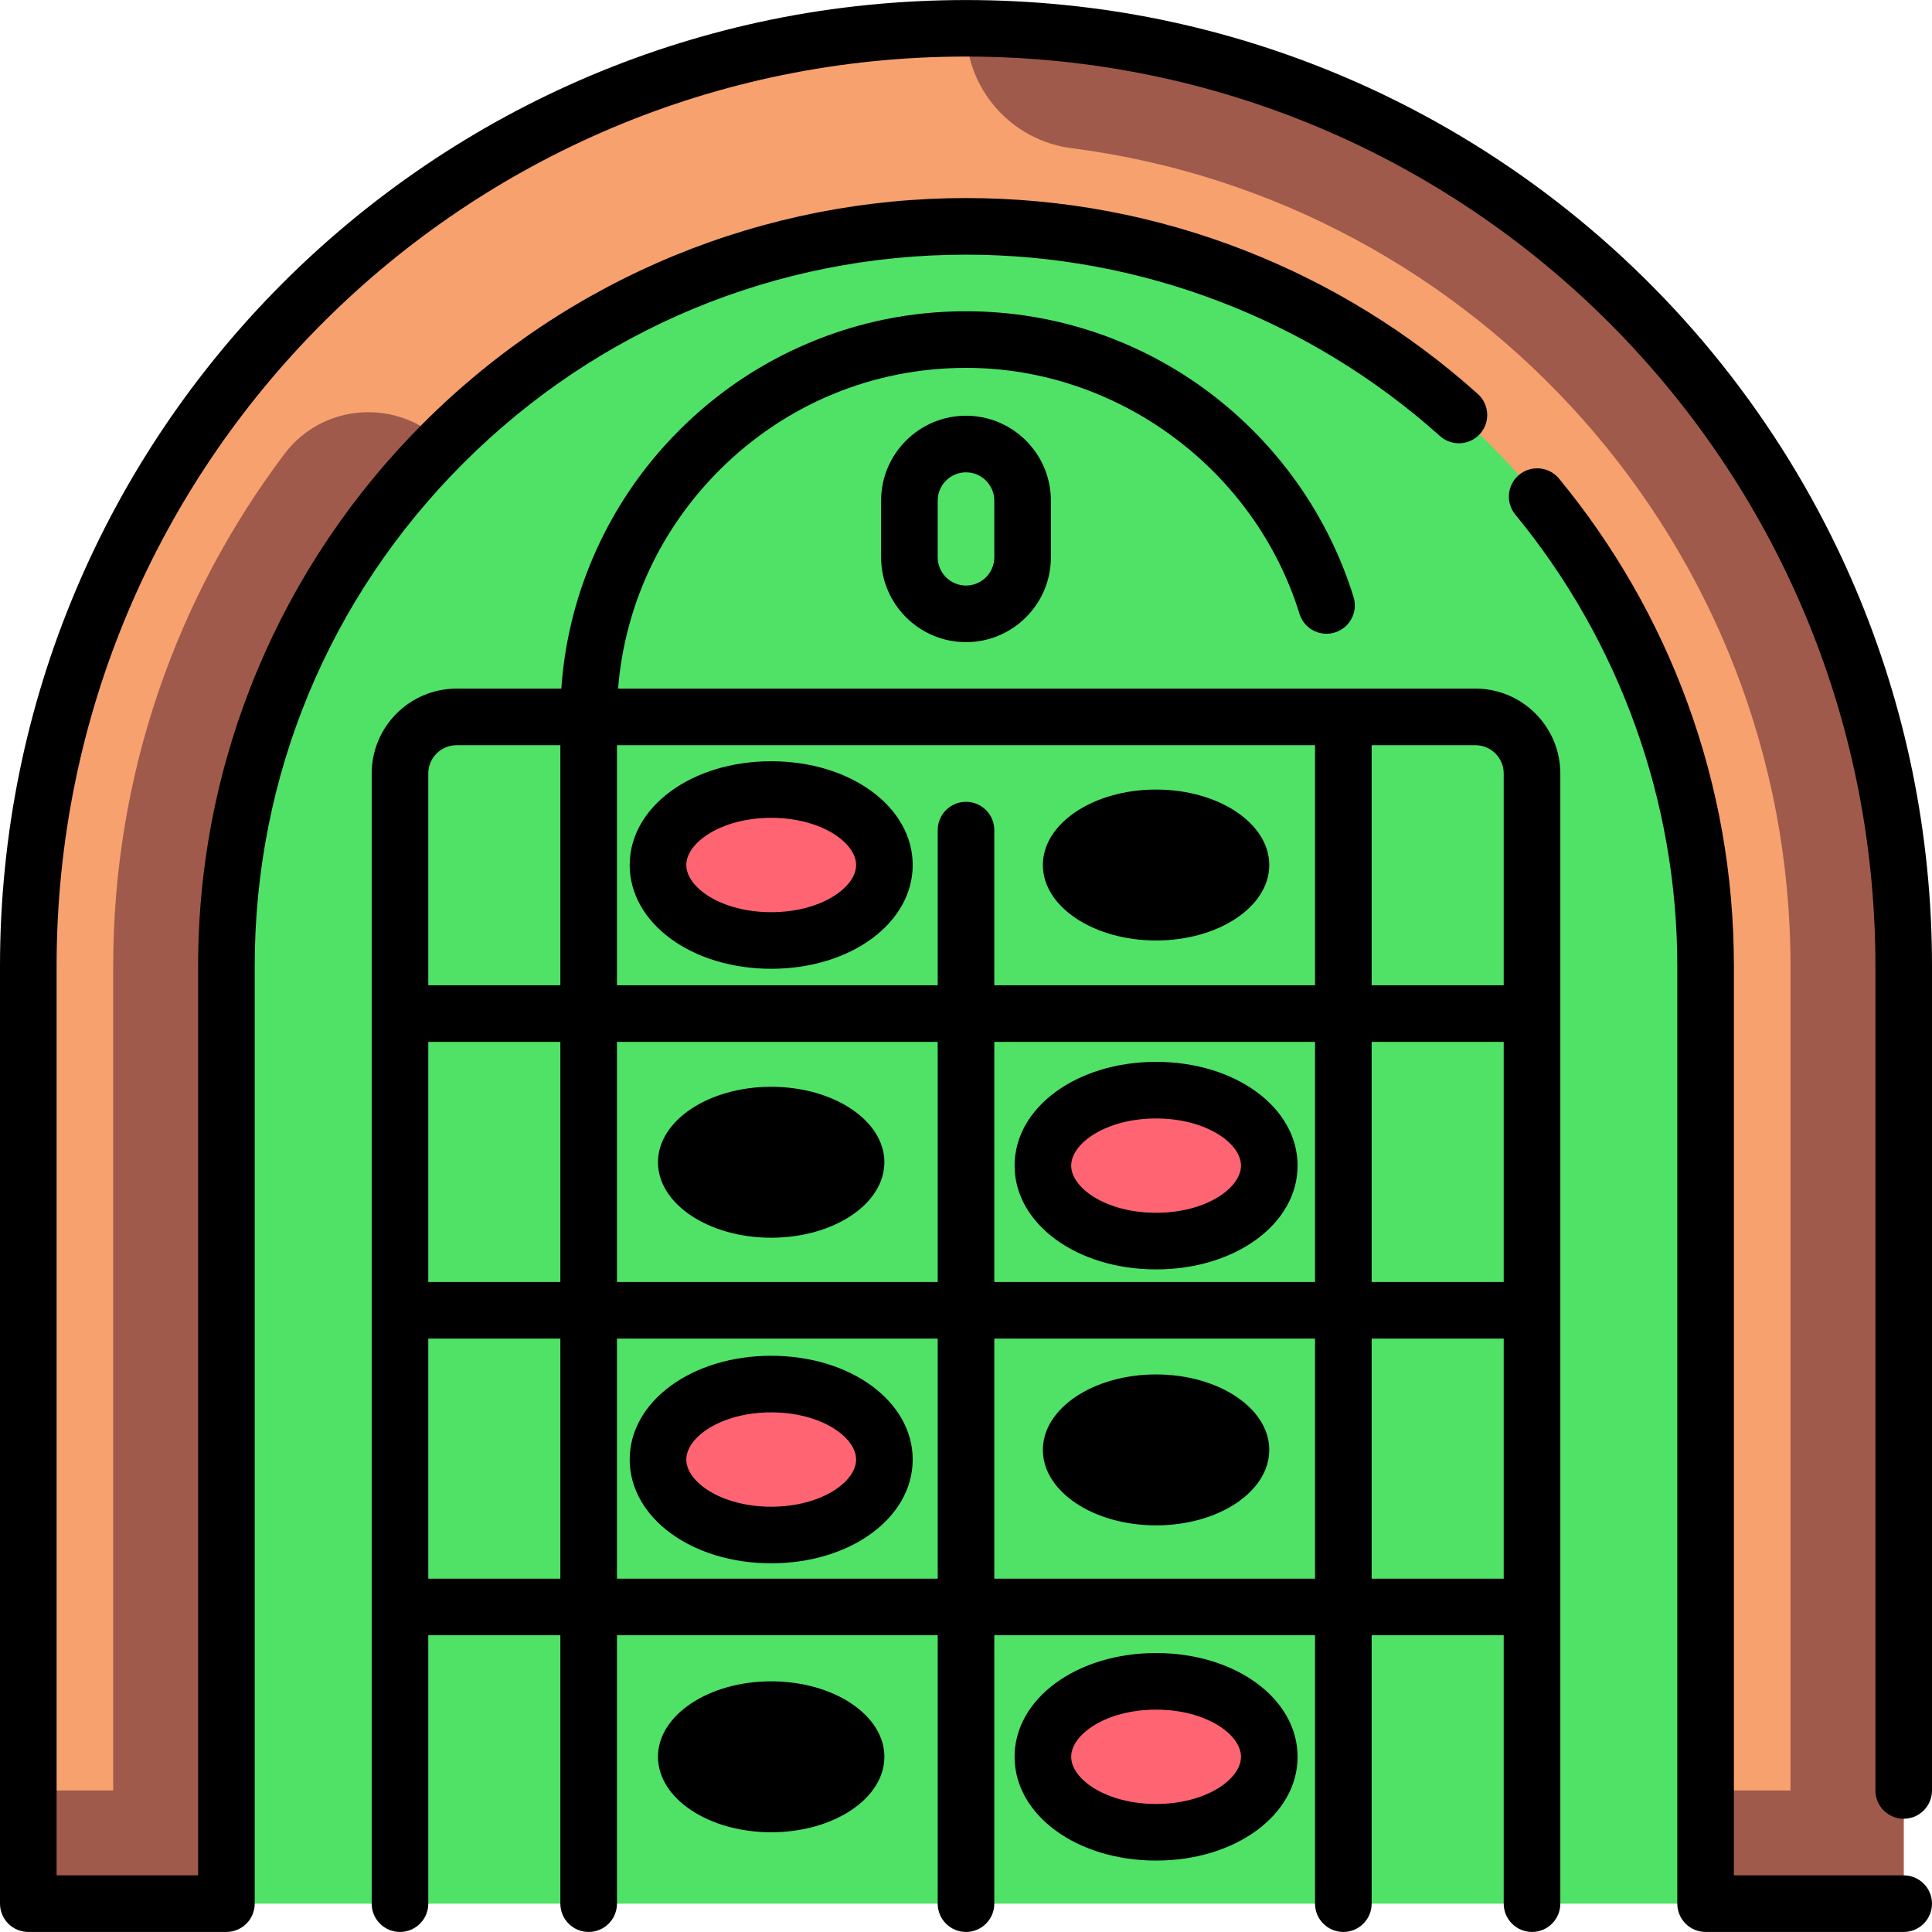 <?xml version="1.0" encoding="iso-8859-1"?>
<!-- Generator: Adobe Illustrator 19.0.0, SVG Export Plug-In . SVG Version: 6.00 Build 0)  -->
<svg version="1.1" id="Capa_1" xmlns="http://www.w3.org/2000/svg" xmlns:xlink="http://www.w3.org/1999/xlink" x="0px" y="0px"
	 viewBox="0 0 512 512" style="enable-background:new 0 0 512 512;" xml:space="preserve">
<path style="fill:#4FE267;" d="M37.5,504.488v-248.5c0-120.481,98.019-218.5,218.5-218.5s218.5,98.019,218.5,218.5v248.5H37.5z"/>
<path style="fill:#F7A16E;" d="M504.5,255.988c0-137.243-111.257-248.5-248.5-248.5S7.5,118.745,7.5,255.988v248.5H60v-248.5
	c0-108.075,87.925-196,196-196s196,87.925,196,196v248.5h52.5V255.988z"/>
<g>
	<path style="fill:#A05A4B;" d="M256,7.488c0,16.134,11.997,29.729,27.999,31.785C391.307,53.059,474.5,144.991,474.5,255.988v218.5
		H452v30h52.5v-248.5C504.5,118.745,393.243,7.488,256,7.488z"/>
	<path style="fill:#A05A4B;" d="M75.374,120.302C46.898,158.114,30,205.114,30,255.988v218.5H7.5v30c29.147,0,20.676,0,52.5,0v-30
		v-218.5c0-54.037,21.981-103.037,57.472-138.528l0,0C105.475,105.463,85.581,106.749,75.374,120.302z"/>
</g>
<g>
	<ellipse style="fill:#FF6473;" cx="204.37" cy="229.24" rx="30" ry="20"/>
	<ellipse style="fill:#FF6473;" cx="306.37" cy="308.9" rx="30" ry="20"/>
	<ellipse style="fill:#FF6473;" cx="204.37" cy="386.79" rx="30" ry="20"/>
	<ellipse style="fill:#FF6473;" cx="306.37" cy="465.57" rx="30" ry="20"/>
</g>
<path d="M504.5,496.988h-45v-241c0-23.95-4.141-47.42-12.32-69.76c-7.9-21.59-19.35-41.57-34.02-59.39
	c-1.431-1.74-3.54-2.73-5.79-2.73c-1.74,0-3.431,0.61-4.771,1.71c-1.54,1.27-2.5,3.07-2.7,5.06c-0.189,2,0.41,3.95,1.681,5.5
	c27.67,33.62,42.92,76.1,42.92,119.61v248.5c0,1.98,0.8,3.91,2.2,5.3c1.39,1.4,3.329,2.2,5.3,2.2h52.5c1.97,0,3.91-0.8,5.3-2.2
	c1.4-1.39,2.2-3.32,2.2-5.3C512,500.357,508.64,496.988,504.5,496.988z"/>
<path d="M506.8,204.397c-3.37-16.44-8.39-32.61-14.92-48.06C459.192,79.098,390.275,22.138,307.59,5.187
	c-33.73-6.9-69.45-6.9-103.18,0c-16.44,3.37-32.61,8.38-48.061,14.92C95.012,46.067,45.955,95.189,20.12,156.337
	c-6.54,15.45-11.561,31.62-14.92,48.06c-3.45,16.86-5.2,34.22-5.2,51.59v248.5c0,1.98,0.8,3.91,2.189,5.3
	c1.4,1.4,3.33,2.2,5.311,2.2H60c1.97,0,3.899-0.8,5.3-2.2c1.4-1.39,2.2-3.32,2.2-5.3v-248.5c0-50.26,19.63-97.57,55.27-133.22
	c35.66-35.65,82.971-55.28,133.23-55.28c46.38,0,90.99,17.08,125.62,48.08c1.38,1.23,3.159,1.91,5,1.91c2.13,0,4.17-0.91,5.59-2.49
	c1.229-1.37,1.91-3.13,1.92-4.97c0.01-2.14-0.9-4.19-2.5-5.62c-18.271-16.37-39.061-29.17-61.8-38.05
	c-23.54-9.2-48.38-13.86-73.83-13.86c-53.267,0-104.949,20.789-143.83,59.67C74.578,149.71,52.5,200.96,52.5,255.988v241H15v-241
	c0-133.185,107.795-241,241-241c133.186,0,241,107.795,241,241v218.5c0,4.14,3.37,7.5,7.5,7.5c4.14,0,7.5-3.36,7.5-7.5v-218.5
	C512,238.617,510.25,221.258,506.8,204.397z"/>
<path d="M391,182.488H163.8c1.75-21.821,11.116-42.138,26.821-57.86c17.5-17.5,40.72-27.14,65.38-27.14h0.04
	c40.12,0,76.439,26.8,88.34,65.18c0.979,3.16,3.86,5.28,7.16,5.28c0.75,0,1.5-0.11,2.22-0.34c1.92-0.59,3.49-1.89,4.42-3.67
	c0.93-1.77,1.12-3.8,0.53-5.71c-3.36-10.83-8.4-21.03-14.99-30.32c-6.51-9.16-14.37-17.23-23.36-23.98
	c-9.1-6.82-19.149-12.12-29.859-15.76c-11.09-3.76-22.69-5.68-34.5-5.68c-14.5,0-28.57,2.85-41.82,8.47
	c-12.8,5.42-24.3,13.18-34.17,23.07c-9.88,9.87-17.63,21.37-23.05,34.17c-4.636,10.95-7.387,22.454-8.203,34.29H121
	c-12.406,0-22.5,10.093-22.5,22.5v299.5c0,4.142,3.357,7.5,7.5,7.5s7.5-3.358,7.5-7.5v-71.125h35v71.125c0,4.142,3.357,7.5,7.5,7.5
	s7.5-3.358,7.5-7.5v-71.125h85v71.125c0,4.14,3.359,7.5,7.5,7.5c4.14,0,7.5-3.36,7.5-7.5v-71.125h85v71.125
	c0,4.142,3.357,7.5,7.5,7.5s7.5-3.358,7.5-7.5v-71.125h35v71.125c0,4.142,3.357,7.5,7.5,7.5s7.5-3.358,7.5-7.5v-299.5
	C413.5,192.581,403.406,182.488,391,182.488z M113.5,276.113h35v63.625h-35V276.113z M163.5,276.113h85v63.625h-85V276.113z
	 M263.5,276.113h85v63.625h-85V276.113z M363.5,276.113h35v63.625h-35V276.113z M398.5,204.988v56.125h-35v-63.625H391
	C395.136,197.488,398.5,200.852,398.5,204.988z M348.5,197.488v63.625h-85v-41.125c0-4.14-3.36-7.5-7.5-7.5
	c-4.141,0-7.5,3.36-7.5,7.5v41.125h-85v-63.625H348.5z M121,197.488h27.5v63.625h-35v-56.125
	C113.5,200.852,116.864,197.488,121,197.488z M113.5,418.363v-63.625h35v63.625H113.5z M163.5,418.363v-63.625h85v63.625H163.5z
	 M263.5,418.363v-63.625h85v63.625H263.5z M363.5,418.363v-63.625h35v63.625H363.5z"/>
<path d="M204.375,201.738c-21.028,0-37.5,12.08-37.5,27.5s16.472,27.5,37.5,27.5s37.5-12.08,37.5-27.5
	S225.403,201.738,204.375,201.738z M204.375,241.738c-13.26,0-22.5-6.588-22.5-12.5s9.24-12.5,22.5-12.5s22.5,6.588,22.5,12.5
	S217.635,241.738,204.375,241.738z"/>
<path d="M306.375,281.405c-21.028,0-37.5,12.08-37.5,27.5s16.472,27.5,37.5,27.5s37.5-12.08,37.5-27.5
	S327.403,281.405,306.375,281.405z M306.375,321.405c-13.26,0-22.5-6.588-22.5-12.5s9.24-12.5,22.5-12.5s22.5,6.588,22.5,12.5
	S319.635,321.405,306.375,321.405z"/>
<path d="M204.375,359.293c-21.028,0-37.5,12.08-37.5,27.5s16.472,27.5,37.5,27.5s37.5-12.08,37.5-27.5
	S225.403,359.293,204.375,359.293z M204.375,399.293c-13.26,0-22.5-6.588-22.5-12.5s9.24-12.5,22.5-12.5s22.5,6.588,22.5,12.5
	S217.635,399.293,204.375,399.293z"/>
<path d="M306.375,438.071c-21.028,0-37.5,12.08-37.5,27.5s16.472,27.5,37.5,27.5s37.5-12.08,37.5-27.5
	S327.403,438.071,306.375,438.071z M306.375,478.071c-13.26,0-22.5-6.588-22.5-12.5s9.24-12.5,22.5-12.5s22.5,6.588,22.5,12.5
	S319.635,478.071,306.375,478.071z"/>
<path d="M233.5,132.674v15c0,12.407,10.093,22.5,22.5,22.5c12.407,0,22.5-10.093,22.5-22.5v-15c0-12.407-10.093-22.5-22.5-22.5
	S233.5,120.267,233.5,132.674z M263.5,132.674v15c0,4.136-3.364,7.5-7.5,7.5s-7.5-3.364-7.5-7.5v-15c0-4.136,3.364-7.5,7.5-7.5
	C260.136,125.174,263.5,128.538,263.5,132.674z"/>
<ellipse cx="306.37" cy="229.24" rx="30" ry="20"/>
<ellipse cx="204.37" cy="308.01" rx="30" ry="20"/>
<ellipse cx="306.37" cy="384.24" rx="30" ry="20"/>
<ellipse cx="204.37" cy="465.57" rx="30" ry="20"/>
<g>
</g>
<g>
</g>
<g>
</g>
<g>
</g>
<g>
</g>
<g>
</g>
<g>
</g>
<g>
</g>
<g>
</g>
<g>
</g>
<g>
</g>
<g>
</g>
<g>
</g>
<g>
</g>
<g>
</g>
</svg>
